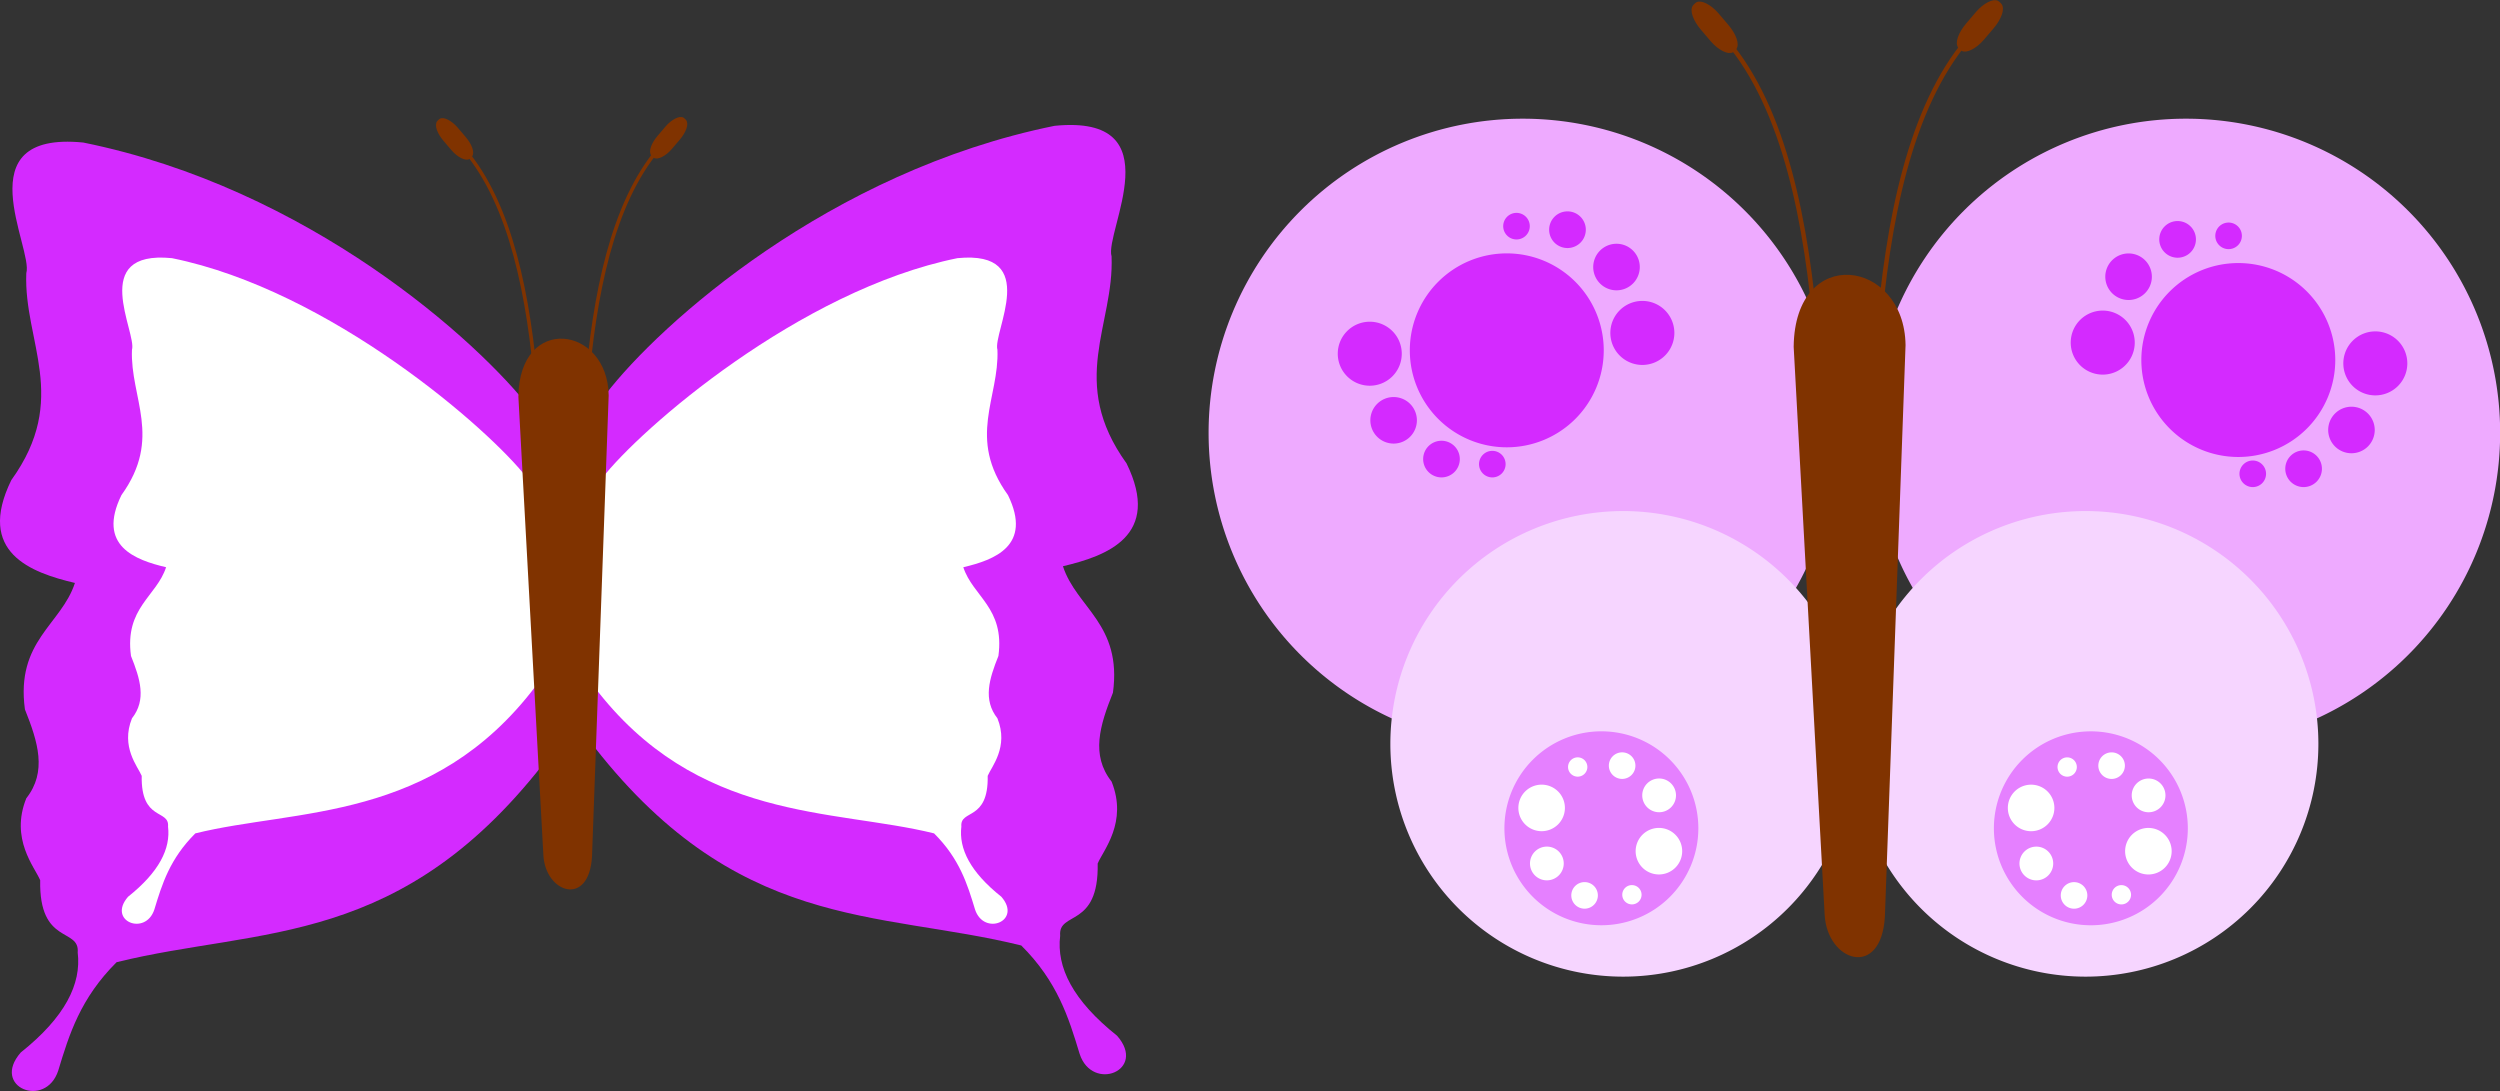 <?xml version="1.0" encoding="UTF-8" standalone="no"?>
<!-- Created with Inkscape (http://www.inkscape.org/) -->
<svg
   xmlns:dc="http://purl.org/dc/elements/1.1/"
   xmlns:cc="http://creativecommons.org/ns#"
   xmlns:rdf="http://www.w3.org/1999/02/22-rdf-syntax-ns#"
   xmlns:svg="http://www.w3.org/2000/svg"
   xmlns="http://www.w3.org/2000/svg"
   xmlns:sodipodi="http://sodipodi.sourceforge.net/DTD/sodipodi-0.dtd"
   xmlns:inkscape="http://www.inkscape.org/namespaces/inkscape"
   width="696.884"
   height="304.116"
   id="svg2438"
   sodipodi:version="0.32"
   inkscape:version="0.46"
   sodipodi:docname="bratac_Butterfly.svg"
   inkscape:output_extension="org.inkscape.output.svg.inkscape"
   version="1.0">
  <rect width="100%" height="100%" fill="#333333" stroke="none"/>
  <defs
     id="defs2440">
    <inkscape:perspective
       sodipodi:type="inkscape:persp3d"
       inkscape:vp_x="0 : 526.18109 : 1"
       inkscape:vp_y="0 : 1000 : 0"
       inkscape:vp_z="744.09448 : 526.18109 : 1"
       inkscape:persp3d-origin="372.04724 : 350.78739 : 1"
       id="perspective2446" />
  </defs>
  <sodipodi:namedview
     id="base"
     pagecolor="#ffffff"
     bordercolor="#666666"
     borderopacity="1.0"
     gridtolerance="10000"
     guidetolerance="10"
     objecttolerance="10"
     inkscape:pageopacity="0.0"
     inkscape:pageshadow="2"
     inkscape:zoom="1.9384012"
     inkscape:cx="210.23689"
     inkscape:cy="130.50187"
     inkscape:document-units="px"
     inkscape:current-layer="capa1"
     showgrid="false"
     inkscape:window-width="1144"
     inkscape:window-height="800"
     inkscape:window-x="-5"
     inkscape:window-y="25"
     showguides="true"
     inkscape:guide-bbox="true" />
  <g
     inkscape:label="Capa 1"
     inkscape:groupmode="layer"
     id="capa1"
     transform="translate(-27.223,-216.488)">
    <g
       id="g3448"
       transform="translate(-127.406,-247.891)">
      <g
         id="g3410">
        <path
           style="fill:#d42aff;fill-opacity:1;fill-rule:evenodd;stroke:none;stroke-width:0.445px;stroke-linecap:butt;stroke-linejoin:miter;stroke-opacity:1"
           d="M 323.526,574.2 C 338.552,554.653 385.897,512.159 448.601,499.451 C 482.013,496.142 462.446,529.056 464.483,535.863 C 465.261,554.953 452.254,570.798 468.669,593.568 C 478.525,613.74 463.155,619.332 450.929,622.218 C 454.708,633.847 467.453,638.328 464.87,657.458 C 461.203,666.617 458.662,674.844 464.483,682.241 C 469.053,693.599 462.152,701.395 460.61,705.089 C 460.977,723.261 449.54,718.222 450.155,725.226 C 449.081,734.03 453.688,743.271 466.032,753.107 C 474.454,762.772 459.086,768.924 455.576,758.141 C 452.532,748.073 449.418,738.005 439.312,727.936 C 399.241,718.017 359.525,724.42 318.491,670.237 L 323.526,574.2 z"
           id="path3378"
           sodipodi:nodetypes="cccccccccccccc" />
        <path
           style="fill:#d42aff;fill-rule:evenodd;stroke:none;stroke-width:0.445px;stroke-linecap:butt;stroke-linejoin:miter;stroke-opacity:1;fill-opacity:1"
           d="M 302.917,578.86 C 287.89,559.313 240.546,516.818 177.841,504.111 C 144.43,500.802 163.997,533.715 161.96,540.523 C 161.182,559.613 174.189,575.457 157.774,598.227 C 147.917,618.4 163.287,623.992 175.514,626.878 C 171.735,638.506 158.99,642.988 161.573,662.117 C 165.24,671.277 167.78,679.503 161.96,686.901 C 157.39,698.258 164.291,706.054 165.833,709.748 C 165.465,727.92 176.903,722.882 176.288,729.885 C 177.362,738.689 172.755,747.931 160.411,757.767 C 151.989,767.432 167.357,773.584 170.867,762.801 C 173.911,752.733 177.025,742.664 187.131,732.596 C 227.202,722.676 266.918,729.08 307.951,674.896 L 302.917,578.86 z"
           id="path3380"
           sodipodi:nodetypes="cccccccccccccc" />
        <path
           style="fill:#ffffff;fill-rule:evenodd;stroke:none;stroke-width:0.445px;stroke-linecap:butt;stroke-linejoin:miter;stroke-opacity:1"
           d="M 301.655,597.736 C 291.11,584.018 246.565,545.26 202.56,536.342 C 179.113,534.02 192.844,557.118 191.415,561.895 C 190.869,575.292 199.997,586.411 188.478,602.39 C 181.56,616.547 192.347,620.471 200.927,622.496 C 198.275,630.657 189.331,633.802 191.143,647.226 C 193.717,653.654 195.5,659.427 191.415,664.619 C 188.208,672.589 193.051,678.06 194.133,680.652 C 193.875,693.405 201.902,689.869 201.47,694.784 C 202.224,700.962 198.99,707.447 190.328,714.35 C 184.417,721.133 195.203,725.45 197.666,717.883 C 199.802,710.817 201.987,703.752 209.079,696.686 C 237.2,689.725 275.2,693.623 303.996,655.598 L 301.655,597.736 z"
           id="path3390"
           sodipodi:nodetypes="cccccccccccccc" />
        <path
           style="fill:#ffffff;fill-rule:evenodd;stroke:none;stroke-width:0.445px;stroke-linecap:butt;stroke-linejoin:miter;stroke-opacity:1"
           d="M 322.428,597.736 C 332.974,584.018 377.519,545.26 421.523,536.342 C 444.971,534.02 431.239,557.118 432.668,561.895 C 433.214,575.292 424.086,586.411 435.606,602.39 C 442.523,616.547 431.737,620.471 423.157,622.496 C 425.809,630.657 434.753,633.802 432.94,647.226 C 430.367,653.654 428.584,659.427 432.668,664.619 C 435.875,672.589 431.032,678.06 429.951,680.652 C 430.208,693.405 422.182,689.869 422.613,694.784 C 421.86,700.962 425.093,707.447 433.755,714.35 C 439.666,721.133 428.881,725.45 426.418,717.883 C 424.282,710.817 422.096,703.752 415.004,696.686 C 386.883,689.725 348.883,693.623 320.087,655.598 L 322.428,597.736 z"
           id="path3392"
           sodipodi:nodetypes="cccccccccccccc" />
        <path
           style="fill:#803300;fill-rule:evenodd;stroke:none;stroke-width:0.445px;stroke-linecap:butt;stroke-linejoin:miter;stroke-opacity:1"
           d="M 299.129,574.975 C 299.387,551.742 324.042,555.204 324.3,574.587 L 319.653,703.153 C 318.832,717.309 306.664,713.349 306.1,702.765 L 299.129,574.975 z"
           id="path3376"
           sodipodi:nodetypes="ccccc" />
        <g
           id="g3400">
          <path
             sodipodi:nodetypes="cc"
             id="path3394"
             d="M 319.051,563.238 C 322.02,537.041 328.462,513.256 343.441,500.615"
             style="fill:none;fill-rule:evenodd;stroke:#803300;stroke-width:1px;stroke-linecap:butt;stroke-linejoin:miter;stroke-opacity:1" />
          <rect
             transform="matrix(0.648,-0.761,0.734,0.679,0,0)"
             ry="1.793"
             rx="4.589"
             y="584.123"
             x="-143.977"
             height="4.079"
             width="12.588"
             id="rect3398"
             style="opacity:1;fill:#803300;fill-opacity:1;stroke:#803300;stroke-width:1.329;stroke-linecap:round;stroke-linejoin:round;stroke-miterlimit:4;stroke-dasharray:none;stroke-dashoffset:0;stroke-opacity:1" />
        </g>
        <g
           id="g3404"
           transform="matrix(-1,0,0,1,622.368,0.319)">
          <path
             sodipodi:nodetypes="cc"
             id="path3406"
             d="M 319.051,563.238 C 322.02,537.041 328.462,513.256 343.441,500.615"
             style="fill:none;fill-rule:evenodd;stroke:#803300;stroke-width:1px;stroke-linecap:butt;stroke-linejoin:miter;stroke-opacity:1" />
          <rect
             transform="matrix(0.648,-0.761,0.734,0.679,0,0)"
             ry="1.793"
             rx="4.589"
             y="584.123"
             x="-143.977"
             height="4.079"
             width="12.588"
             id="rect3408"
             style="opacity:1;fill:#803300;fill-opacity:1;stroke:#803300;stroke-width:1.329;stroke-linecap:round;stroke-linejoin:round;stroke-miterlimit:4;stroke-dasharray:none;stroke-dashoffset:0;stroke-opacity:1" />
        </g>
      </g>
    </g>
    <g
       id="g2691"
       transform="matrix(1.239,0,0,1.239,-252.264,-313.194)">
      <g
         transform="translate(383.176,-34.449)"
         id="g3477">
        <path
           sodipodi:type="arc"
           style="opacity:1;fill:#eeaaff;fill-opacity:1;stroke:none;stroke-width:3;stroke-linecap:round;stroke-linejoin:round;stroke-miterlimit:4;stroke-dasharray:none;stroke-dashoffset:0;stroke-opacity:1"
           id="path3473"
           sodipodi:cx="383.07379"
           sodipodi:cy="623.9129"
           sodipodi:rx="70.681046"
           sodipodi:ry="70.681046"
           d="M 453.755,623.913 A 70.681,70.681 0 1 1 312.393,623.913 A 70.681,70.681 0 1 1 453.755,623.913 z"
           transform="translate(-48.866,-64.573)" />
        <path
           sodipodi:type="arc"
           style="opacity:1;fill:#f6d5ff;fill-opacity:1;stroke:none;stroke-width:3;stroke-linecap:round;stroke-linejoin:round;stroke-miterlimit:4;stroke-dasharray:none;stroke-dashoffset:0;stroke-opacity:1"
           id="path3475"
           sodipodi:cx="383.07379"
           sodipodi:cy="623.9129"
           sodipodi:rx="70.681046"
           sodipodi:ry="70.681046"
           d="M 453.755,623.913 A 70.681,70.681 0 1 1 312.393,623.913 A 70.681,70.681 0 1 1 453.755,623.913 z"
           transform="matrix(0.741,0,0,0.741,27.762,166.991)" />
      </g>
      <g
         transform="matrix(-1,0,0,1,902.376,-34.449)"
         id="g3481">
        <path
           sodipodi:type="arc"
           style="opacity:1;fill:#eeaaff;fill-opacity:1;stroke:none;stroke-width:3;stroke-linecap:round;stroke-linejoin:round;stroke-miterlimit:4;stroke-dasharray:none;stroke-dashoffset:0;stroke-opacity:1"
           id="path3483"
           sodipodi:cx="383.07379"
           sodipodi:cy="623.9129"
           sodipodi:rx="70.681046"
           sodipodi:ry="70.681046"
           d="M 453.755,623.913 A 70.681,70.681 0 1 1 312.393,623.913 A 70.681,70.681 0 1 1 453.755,623.913 z"
           transform="translate(-48.866,-64.573)" />
        <path
           sodipodi:type="arc"
           style="opacity:1;fill:#f6d5ff;fill-opacity:1;stroke:none;stroke-width:3;stroke-linecap:round;stroke-linejoin:round;stroke-miterlimit:4;stroke-dasharray:none;stroke-dashoffset:0;stroke-opacity:1"
           id="path3485"
           sodipodi:cx="383.07379"
           sodipodi:cy="623.9129"
           sodipodi:rx="70.681046"
           sodipodi:ry="70.681046"
           d="M 453.755,623.913 A 70.681,70.681 0 1 1 312.393,623.913 A 70.681,70.681 0 1 1 453.755,623.913 z"
           transform="matrix(0.741,0,0,0.741,27.762,166.991)" />
      </g>
      <path
         sodipodi:nodetypes="ccccc"
         id="path3433"
         d="M 629.12,505.526 C 629.378,482.293 654.033,485.755 654.291,505.138 L 649.644,633.704 C 648.823,647.86 636.655,643.9 636.09,633.316 L 629.12,505.526 z"
         style="fill:#803300;fill-rule:evenodd;stroke:none;stroke-width:0.445px;stroke-linecap:butt;stroke-linejoin:miter;stroke-opacity:1" />
      <g
         transform="translate(329.991,-69.449)"
         id="g3435">
        <path
           style="fill:none;fill-rule:evenodd;stroke:#803300;stroke-width:1px;stroke-linecap:butt;stroke-linejoin:miter;stroke-opacity:1"
           d="M 319.051,563.238 C 322.02,537.041 328.462,513.256 343.441,500.615"
           id="path3437"
           sodipodi:nodetypes="cc" />
        <rect
           style="opacity:1;fill:#803300;fill-opacity:1;stroke:#803300;stroke-width:1.329;stroke-linecap:round;stroke-linejoin:round;stroke-miterlimit:4;stroke-dasharray:none;stroke-dashoffset:0;stroke-opacity:1"
           id="rect3439"
           width="12.588"
           height="4.079"
           x="-143.977"
           y="584.123"
           rx="4.589"
           ry="1.793"
           transform="matrix(0.648,-0.761,0.734,0.679,0,0)" />
      </g>
      <g
         transform="matrix(-1,0,0,1,952.358,-69.13)"
         id="g3441">
        <path
           style="fill:none;fill-rule:evenodd;stroke:#803300;stroke-width:1px;stroke-linecap:butt;stroke-linejoin:miter;stroke-opacity:1"
           d="M 319.051,563.238 C 322.02,537.041 328.462,513.256 343.441,500.615"
           id="path3443"
           sodipodi:nodetypes="cc" />
        <rect
           style="opacity:1;fill:#803300;fill-opacity:1;stroke:#803300;stroke-width:1.329;stroke-linecap:round;stroke-linejoin:round;stroke-miterlimit:4;stroke-dasharray:none;stroke-dashoffset:0;stroke-opacity:1"
           id="rect3446"
           width="12.588"
           height="4.079"
           x="-143.977"
           y="584.123"
           rx="4.589"
           ry="1.793"
           transform="matrix(0.648,-0.761,0.734,0.679,0,0)" />
      </g>
      <g
         transform="translate(380.366,-37.126)"
         id="g3538">
        <g
           id="g3497"
           transform="translate(3.372,16.297)">
          <path
             transform="translate(5.442,-32.182)"
             d="M 197.209,559.34 A 21.815,21.815 0 1 1 153.579,559.34 A 21.815,21.815 0 1 1 197.209,559.34 z"
             sodipodi:ry="21.815136"
             sodipodi:rx="21.815136"
             sodipodi:cy="559.34009"
             sodipodi:cx="175.39369"
             id="path3487"
             style="opacity:1;fill:#d42aff;fill-opacity:1;stroke:none;stroke-width:3;stroke-linecap:round;stroke-linejoin:round;stroke-miterlimit:4;stroke-dasharray:none;stroke-dashoffset:0;stroke-opacity:1"
             sodipodi:type="arc" />
          <path
             transform="matrix(0.33,0,0,0.33,92.13,343.334)"
             d="M 197.209,559.34 A 21.815,21.815 0 1 1 153.579,559.34 A 21.815,21.815 0 1 1 197.209,559.34 z"
             sodipodi:ry="21.815136"
             sodipodi:rx="21.815136"
             sodipodi:cy="559.34009"
             sodipodi:cx="175.39369"
             id="path3489"
             style="opacity:1;fill:#d42aff;fill-opacity:1;stroke:none;stroke-width:3;stroke-linecap:round;stroke-linejoin:round;stroke-miterlimit:4;stroke-dasharray:none;stroke-dashoffset:0;stroke-opacity:1"
             sodipodi:type="arc" />
          <path
             transform="matrix(0.24,0,0,0.24,113.283,408.658)"
             d="M 197.209,559.34 A 21.815,21.815 0 1 1 153.579,559.34 A 21.815,21.815 0 1 1 197.209,559.34 z"
             sodipodi:ry="21.815136"
             sodipodi:rx="21.815136"
             sodipodi:cy="559.34009"
             sodipodi:cx="175.39369"
             id="path3491"
             style="opacity:1;fill:#d42aff;fill-opacity:1;stroke:none;stroke-width:3;stroke-linecap:round;stroke-linejoin:round;stroke-miterlimit:4;stroke-dasharray:none;stroke-dashoffset:0;stroke-opacity:1"
             sodipodi:type="arc" />
          <path
             transform="matrix(0.189,0,0,0.189,132.997,445.906)"
             d="M 197.209,559.34 A 21.815,21.815 0 1 1 153.579,559.34 A 21.815,21.815 0 1 1 197.209,559.34 z"
             sodipodi:ry="21.815136"
             sodipodi:rx="21.815136"
             sodipodi:cy="559.34009"
             sodipodi:cx="175.39369"
             id="path3493"
             style="opacity:1;fill:#d42aff;fill-opacity:1;stroke:none;stroke-width:3;stroke-linecap:round;stroke-linejoin:round;stroke-miterlimit:4;stroke-dasharray:none;stroke-dashoffset:0;stroke-opacity:1"
             sodipodi:type="arc" />
          <path
             transform="matrix(0.137,0,0,0.137,153.554,476.129)"
             d="M 197.209,559.34 A 21.815,21.815 0 1 1 153.579,559.34 A 21.815,21.815 0 1 1 197.209,559.34 z"
             sodipodi:ry="21.815136"
             sodipodi:rx="21.815136"
             sodipodi:cy="559.34009"
             sodipodi:cx="175.39369"
             id="path3495"
             style="opacity:1;fill:#d42aff;fill-opacity:1;stroke:none;stroke-width:3;stroke-linecap:round;stroke-linejoin:round;stroke-miterlimit:4;stroke-dasharray:none;stroke-dashoffset:0;stroke-opacity:1"
             sodipodi:type="arc" />
        </g>
        <g
           id="g3532"
           transform="matrix(1,-2.9895281e-2,2.9895281e-2,1,47.335,85.956)">
          <path
             transform="matrix(-0.33,0,0,-0.33,211.558,642.757)"
             d="M 197.209,559.34 A 21.815,21.815 0 1 1 153.579,559.34 A 21.815,21.815 0 1 1 197.209,559.34 z"
             sodipodi:ry="21.815136"
             sodipodi:rx="21.815136"
             sodipodi:cy="559.34009"
             sodipodi:cx="175.39369"
             id="path3508"
             style="fill:#d42aff;fill-opacity:1;stroke:none;stroke-width:3;stroke-linecap:round;stroke-linejoin:round;stroke-miterlimit:4;stroke-dasharray:none;stroke-dashoffset:0;stroke-opacity:1"
             sodipodi:type="arc" />
          <path
             transform="matrix(-0.24,0,0,-0.24,190.405,577.433)"
             d="M 197.209,559.34 A 21.815,21.815 0 1 1 153.579,559.34 A 21.815,21.815 0 1 1 197.209,559.34 z"
             sodipodi:ry="21.815136"
             sodipodi:rx="21.815136"
             sodipodi:cy="559.34009"
             sodipodi:cx="175.39369"
             id="path3510"
             style="fill:#d42aff;fill-opacity:1;stroke:none;stroke-width:3;stroke-linecap:round;stroke-linejoin:round;stroke-miterlimit:4;stroke-dasharray:none;stroke-dashoffset:0;stroke-opacity:1"
             sodipodi:type="arc" />
          <path
             transform="matrix(-0.189,0,0,-0.189,170.691,540.185)"
             d="M 197.209,559.34 A 21.815,21.815 0 1 1 153.579,559.34 A 21.815,21.815 0 1 1 197.209,559.34 z"
             sodipodi:ry="21.815136"
             sodipodi:rx="21.815136"
             sodipodi:cy="559.34009"
             sodipodi:cx="175.39369"
             id="path3512"
             style="fill:#d42aff;fill-opacity:1;stroke:none;stroke-width:3;stroke-linecap:round;stroke-linejoin:round;stroke-miterlimit:4;stroke-dasharray:none;stroke-dashoffset:0;stroke-opacity:1"
             sodipodi:type="arc" />
          <path
             transform="matrix(-0.137,0,0,-0.137,150.134,509.962)"
             d="M 197.209,559.34 A 21.815,21.815 0 1 1 153.579,559.34 A 21.815,21.815 0 1 1 197.209,559.34 z"
             sodipodi:ry="21.815136"
             sodipodi:rx="21.815136"
             sodipodi:cy="559.34009"
             sodipodi:cx="175.39369"
             id="path3514"
             style="fill:#d42aff;fill-opacity:1;stroke:none;stroke-width:3;stroke-linecap:round;stroke-linejoin:round;stroke-miterlimit:4;stroke-dasharray:none;stroke-dashoffset:0;stroke-opacity:1"
             sodipodi:type="arc" />
        </g>
      </g>
      <g
         transform="matrix(-1,0,0,1,913.363,-34.949)"
         id="g3551">
        <g
           id="g3553"
           transform="translate(3.372,16.297)">
          <path
             transform="translate(5.442,-32.182)"
             d="M 197.209,559.34 A 21.815,21.815 0 1 1 153.579,559.34 A 21.815,21.815 0 1 1 197.209,559.34 z"
             sodipodi:ry="21.815136"
             sodipodi:rx="21.815136"
             sodipodi:cy="559.34009"
             sodipodi:cx="175.39369"
             id="path3555"
             style="opacity:1;fill:#d42aff;fill-opacity:1;stroke:none;stroke-width:3;stroke-linecap:round;stroke-linejoin:round;stroke-miterlimit:4;stroke-dasharray:none;stroke-dashoffset:0;stroke-opacity:1"
             sodipodi:type="arc" />
          <path
             transform="matrix(0.33,0,0,0.33,92.13,343.334)"
             d="M 197.209,559.34 A 21.815,21.815 0 1 1 153.579,559.34 A 21.815,21.815 0 1 1 197.209,559.34 z"
             sodipodi:ry="21.815136"
             sodipodi:rx="21.815136"
             sodipodi:cy="559.34009"
             sodipodi:cx="175.39369"
             id="path3557"
             style="opacity:1;fill:#d42aff;fill-opacity:1;stroke:none;stroke-width:3;stroke-linecap:round;stroke-linejoin:round;stroke-miterlimit:4;stroke-dasharray:none;stroke-dashoffset:0;stroke-opacity:1"
             sodipodi:type="arc" />
          <path
             transform="matrix(0.24,0,0,0.24,113.283,408.658)"
             d="M 197.209,559.34 A 21.815,21.815 0 1 1 153.579,559.34 A 21.815,21.815 0 1 1 197.209,559.34 z"
             sodipodi:ry="21.815136"
             sodipodi:rx="21.815136"
             sodipodi:cy="559.34009"
             sodipodi:cx="175.39369"
             id="path3559"
             style="opacity:1;fill:#d42aff;fill-opacity:1;stroke:none;stroke-width:3;stroke-linecap:round;stroke-linejoin:round;stroke-miterlimit:4;stroke-dasharray:none;stroke-dashoffset:0;stroke-opacity:1"
             sodipodi:type="arc" />
          <path
             transform="matrix(0.189,0,0,0.189,132.997,445.906)"
             d="M 197.209,559.34 A 21.815,21.815 0 1 1 153.579,559.34 A 21.815,21.815 0 1 1 197.209,559.34 z"
             sodipodi:ry="21.815136"
             sodipodi:rx="21.815136"
             sodipodi:cy="559.34009"
             sodipodi:cx="175.39369"
             id="path3561"
             style="opacity:1;fill:#d42aff;fill-opacity:1;stroke:none;stroke-width:3;stroke-linecap:round;stroke-linejoin:round;stroke-miterlimit:4;stroke-dasharray:none;stroke-dashoffset:0;stroke-opacity:1"
             sodipodi:type="arc" />
          <path
             transform="matrix(0.137,0,0,0.137,153.554,476.129)"
             d="M 197.209,559.34 A 21.815,21.815 0 1 1 153.579,559.34 A 21.815,21.815 0 1 1 197.209,559.34 z"
             sodipodi:ry="21.815136"
             sodipodi:rx="21.815136"
             sodipodi:cy="559.34009"
             sodipodi:cx="175.39369"
             id="path3563"
             style="opacity:1;fill:#d42aff;fill-opacity:1;stroke:none;stroke-width:3;stroke-linecap:round;stroke-linejoin:round;stroke-miterlimit:4;stroke-dasharray:none;stroke-dashoffset:0;stroke-opacity:1"
             sodipodi:type="arc" />
        </g>
        <g
           id="g3565"
           transform="matrix(1,-2.9895281e-2,2.9895281e-2,1,47.335,85.956)">
          <path
             transform="matrix(-0.33,0,0,-0.33,211.558,642.757)"
             d="M 197.209,559.34 A 21.815,21.815 0 1 1 153.579,559.34 A 21.815,21.815 0 1 1 197.209,559.34 z"
             sodipodi:ry="21.815136"
             sodipodi:rx="21.815136"
             sodipodi:cy="559.34009"
             sodipodi:cx="175.39369"
             id="path3567"
             style="fill:#d42aff;fill-opacity:1;stroke:none;stroke-width:3;stroke-linecap:round;stroke-linejoin:round;stroke-miterlimit:4;stroke-dasharray:none;stroke-dashoffset:0;stroke-opacity:1"
             sodipodi:type="arc" />
          <path
             transform="matrix(-0.24,0,0,-0.24,190.405,577.433)"
             d="M 197.209,559.34 A 21.815,21.815 0 1 1 153.579,559.34 A 21.815,21.815 0 1 1 197.209,559.34 z"
             sodipodi:ry="21.815136"
             sodipodi:rx="21.815136"
             sodipodi:cy="559.34009"
             sodipodi:cx="175.39369"
             id="path3569"
             style="fill:#d42aff;fill-opacity:1;stroke:none;stroke-width:3;stroke-linecap:round;stroke-linejoin:round;stroke-miterlimit:4;stroke-dasharray:none;stroke-dashoffset:0;stroke-opacity:1"
             sodipodi:type="arc" />
          <path
             transform="matrix(-0.189,0,0,-0.189,170.691,540.185)"
             d="M 197.209,559.34 A 21.815,21.815 0 1 1 153.579,559.34 A 21.815,21.815 0 1 1 197.209,559.34 z"
             sodipodi:ry="21.815136"
             sodipodi:rx="21.815136"
             sodipodi:cy="559.34009"
             sodipodi:cx="175.39369"
             id="path3571"
             style="fill:#d42aff;fill-opacity:1;stroke:none;stroke-width:3;stroke-linecap:round;stroke-linejoin:round;stroke-miterlimit:4;stroke-dasharray:none;stroke-dashoffset:0;stroke-opacity:1"
             sodipodi:type="arc" />
          <path
             transform="matrix(-0.137,0,0,-0.137,150.134,509.962)"
             d="M 197.209,559.34 A 21.815,21.815 0 1 1 153.579,559.34 A 21.815,21.815 0 1 1 197.209,559.34 z"
             sodipodi:ry="21.815136"
             sodipodi:rx="21.815136"
             sodipodi:cy="559.34009"
             sodipodi:cx="175.39369"
             id="path3573"
             style="fill:#d42aff;fill-opacity:1;stroke:none;stroke-width:3;stroke-linecap:round;stroke-linejoin:round;stroke-miterlimit:4;stroke-dasharray:none;stroke-dashoffset:0;stroke-opacity:1"
             sodipodi:type="arc" />
        </g>
      </g>
      <g
         transform="translate(92.144,-9.149)"
         id="g2660">
        <path
           sodipodi:type="arc"
           style="fill:#e580ff;fill-opacity:1;stroke:none;stroke-width:3;stroke-linecap:round;stroke-linejoin:round;stroke-miterlimit:4;stroke-dasharray:none;stroke-dashoffset:0;stroke-opacity:1"
           id="path2600"
           sodipodi:cx="175.39369"
           sodipodi:cy="559.34009"
           sodipodi:rx="21.815136"
           sodipodi:ry="21.815136"
           d="M 197.209,559.34 A 21.815,21.815 0 1 1 153.579,559.34 A 21.815,21.815 0 1 1 197.209,559.34 z"
           transform="translate(318.32,63.666)" />
        <path
           sodipodi:type="arc"
           style="fill:#ffffff;fill-opacity:1;stroke:none;stroke-width:3;stroke-linecap:round;stroke-linejoin:round;stroke-miterlimit:4;stroke-dasharray:none;stroke-dashoffset:0;stroke-opacity:1"
           id="path2602"
           sodipodi:cx="175.39369"
           sodipodi:cy="559.34009"
           sodipodi:rx="21.815136"
           sodipodi:ry="21.815136"
           d="M 197.209,559.34 A 21.815,21.815 0 1 1 153.579,559.34 A 21.815,21.815 0 1 1 197.209,559.34 z"
           transform="matrix(0.24,0,0,0.24,438.177,484.183)" />
        <path
           sodipodi:type="arc"
           style="fill:#ffffff;fill-opacity:1;stroke:none;stroke-width:3;stroke-linecap:round;stroke-linejoin:round;stroke-miterlimit:4;stroke-dasharray:none;stroke-dashoffset:0;stroke-opacity:1"
           id="path2604"
           sodipodi:cx="175.39369"
           sodipodi:cy="559.34009"
           sodipodi:rx="21.815136"
           sodipodi:ry="21.815136"
           d="M 197.209,559.34 A 21.815,21.815 0 1 1 153.579,559.34 A 21.815,21.815 0 1 1 197.209,559.34 z"
           transform="matrix(0.174,0,0,0.174,450.93,533.599)" />
        <path
           sodipodi:type="arc"
           style="fill:#ffffff;fill-opacity:1;stroke:none;stroke-width:3;stroke-linecap:round;stroke-linejoin:round;stroke-miterlimit:4;stroke-dasharray:none;stroke-dashoffset:0;stroke-opacity:1"
           id="path2606"
           sodipodi:cx="175.39369"
           sodipodi:cy="559.34009"
           sodipodi:rx="21.815136"
           sodipodi:ry="21.815136"
           d="M 197.209,559.34 A 21.815,21.815 0 1 1 153.579,559.34 A 21.815,21.815 0 1 1 197.209,559.34 z"
           transform="matrix(0.137,0,0,0.137,465.905,561.475)" />
        <path
           sodipodi:type="arc"
           style="fill:#ffffff;fill-opacity:1;stroke:none;stroke-width:3;stroke-linecap:round;stroke-linejoin:round;stroke-miterlimit:4;stroke-dasharray:none;stroke-dashoffset:0;stroke-opacity:1"
           id="path2608"
           sodipodi:cx="175.39369"
           sodipodi:cy="559.34009"
           sodipodi:rx="21.815136"
           sodipodi:ry="21.815136"
           d="M 197.209,559.34 A 21.815,21.815 0 1 1 153.579,559.34 A 21.815,21.815 0 1 1 197.209,559.34 z"
           transform="matrix(9.9532459e-2,0,0,9.9532459e-2,483.126,582.287)" />
        <path
           sodipodi:type="arc"
           style="fill:#ffffff;fill-opacity:1;stroke:none;stroke-width:3;stroke-linecap:round;stroke-linejoin:round;stroke-miterlimit:4;stroke-dasharray:none;stroke-dashoffset:0;stroke-opacity:1"
           id="path2644"
           sodipodi:cx="175.39369"
           sodipodi:cy="559.34009"
           sodipodi:rx="21.815136"
           sodipodi:ry="21.815136"
           d="M 197.209,559.34 A 21.815,21.815 0 1 1 153.579,559.34 A 21.815,21.815 0 1 1 197.209,559.34 z"
           transform="matrix(-0.24,0,0,-0.24,548.753,762.4)" />
        <path
           sodipodi:type="arc"
           style="fill:#ffffff;fill-opacity:1;stroke:none;stroke-width:3;stroke-linecap:round;stroke-linejoin:round;stroke-miterlimit:4;stroke-dasharray:none;stroke-dashoffset:0;stroke-opacity:1"
           id="path2646"
           sodipodi:cx="175.39369"
           sodipodi:cy="559.34009"
           sodipodi:rx="21.815136"
           sodipodi:ry="21.815136"
           d="M 197.209,559.34 A 21.815,21.815 0 1 1 153.579,559.34 A 21.815,21.815 0 1 1 197.209,559.34 z"
           transform="matrix(-0.174,0,0,-0.174,537.223,712.926)" />
        <path
           sodipodi:type="arc"
           style="fill:#ffffff;fill-opacity:1;stroke:none;stroke-width:3;stroke-linecap:round;stroke-linejoin:round;stroke-miterlimit:4;stroke-dasharray:none;stroke-dashoffset:0;stroke-opacity:1"
           id="path2648"
           sodipodi:cx="175.39369"
           sodipodi:cy="559.34009"
           sodipodi:rx="21.815136"
           sodipodi:ry="21.815136"
           d="M 197.209,559.34 A 21.815,21.815 0 1 1 153.579,559.34 A 21.815,21.815 0 1 1 197.209,559.34 z"
           transform="matrix(-0.137,0,0,-0.137,522.412,685.541)" />
        <path
           sodipodi:type="arc"
           style="fill:#ffffff;fill-opacity:1;stroke:none;stroke-width:3;stroke-linecap:round;stroke-linejoin:round;stroke-miterlimit:4;stroke-dasharray:none;stroke-dashoffset:0;stroke-opacity:1"
           id="path2650"
           sodipodi:cx="175.39369"
           sodipodi:cy="559.34009"
           sodipodi:rx="21.815136"
           sodipodi:ry="21.815136"
           d="M 197.209,559.34 A 21.815,21.815 0 1 1 153.579,559.34 A 21.815,21.815 0 1 1 197.209,559.34 z"
           transform="matrix(-9.9532459e-2,0,0,-9.9532459e-2,505.844,664.892)" />
      </g>
      <g
         transform="translate(202.267,-9.144)"
         id="g2671">
        <path
           sodipodi:type="arc"
           style="fill:#e580ff;fill-opacity:1;stroke:none;stroke-width:3;stroke-linecap:round;stroke-linejoin:round;stroke-miterlimit:4;stroke-dasharray:none;stroke-dashoffset:0;stroke-opacity:1"
           id="path2673"
           sodipodi:cx="175.39369"
           sodipodi:cy="559.34009"
           sodipodi:rx="21.815136"
           sodipodi:ry="21.815136"
           d="M 197.209,559.34 A 21.815,21.815 0 1 1 153.579,559.34 A 21.815,21.815 0 1 1 197.209,559.34 z"
           transform="translate(318.32,63.666)" />
        <path
           sodipodi:type="arc"
           style="fill:#ffffff;fill-opacity:1;stroke:none;stroke-width:3;stroke-linecap:round;stroke-linejoin:round;stroke-miterlimit:4;stroke-dasharray:none;stroke-dashoffset:0;stroke-opacity:1"
           id="path2675"
           sodipodi:cx="175.39369"
           sodipodi:cy="559.34009"
           sodipodi:rx="21.815136"
           sodipodi:ry="21.815136"
           d="M 197.209,559.34 A 21.815,21.815 0 1 1 153.579,559.34 A 21.815,21.815 0 1 1 197.209,559.34 z"
           transform="matrix(0.24,0,0,0.24,438.177,484.183)" />
        <path
           sodipodi:type="arc"
           style="fill:#ffffff;fill-opacity:1;stroke:none;stroke-width:3;stroke-linecap:round;stroke-linejoin:round;stroke-miterlimit:4;stroke-dasharray:none;stroke-dashoffset:0;stroke-opacity:1"
           id="path2677"
           sodipodi:cx="175.39369"
           sodipodi:cy="559.34009"
           sodipodi:rx="21.815136"
           sodipodi:ry="21.815136"
           d="M 197.209,559.34 A 21.815,21.815 0 1 1 153.579,559.34 A 21.815,21.815 0 1 1 197.209,559.34 z"
           transform="matrix(0.174,0,0,0.174,450.93,533.599)" />
        <path
           sodipodi:type="arc"
           style="fill:#ffffff;fill-opacity:1;stroke:none;stroke-width:3;stroke-linecap:round;stroke-linejoin:round;stroke-miterlimit:4;stroke-dasharray:none;stroke-dashoffset:0;stroke-opacity:1"
           id="path2679"
           sodipodi:cx="175.39369"
           sodipodi:cy="559.34009"
           sodipodi:rx="21.815136"
           sodipodi:ry="21.815136"
           d="M 197.209,559.34 A 21.815,21.815 0 1 1 153.579,559.34 A 21.815,21.815 0 1 1 197.209,559.34 z"
           transform="matrix(0.137,0,0,0.137,465.905,561.475)" />
        <path
           sodipodi:type="arc"
           style="fill:#ffffff;fill-opacity:1;stroke:none;stroke-width:3;stroke-linecap:round;stroke-linejoin:round;stroke-miterlimit:4;stroke-dasharray:none;stroke-dashoffset:0;stroke-opacity:1"
           id="path2681"
           sodipodi:cx="175.39369"
           sodipodi:cy="559.34009"
           sodipodi:rx="21.815136"
           sodipodi:ry="21.815136"
           d="M 197.209,559.34 A 21.815,21.815 0 1 1 153.579,559.34 A 21.815,21.815 0 1 1 197.209,559.34 z"
           transform="matrix(9.9532459e-2,0,0,9.9532459e-2,483.126,582.287)" />
        <path
           sodipodi:type="arc"
           style="fill:#ffffff;fill-opacity:1;stroke:none;stroke-width:3;stroke-linecap:round;stroke-linejoin:round;stroke-miterlimit:4;stroke-dasharray:none;stroke-dashoffset:0;stroke-opacity:1"
           id="path2683"
           sodipodi:cx="175.39369"
           sodipodi:cy="559.34009"
           sodipodi:rx="21.815136"
           sodipodi:ry="21.815136"
           d="M 197.209,559.34 A 21.815,21.815 0 1 1 153.579,559.34 A 21.815,21.815 0 1 1 197.209,559.34 z"
           transform="matrix(-0.24,0,0,-0.24,548.753,762.4)" />
        <path
           sodipodi:type="arc"
           style="fill:#ffffff;fill-opacity:1;stroke:none;stroke-width:3;stroke-linecap:round;stroke-linejoin:round;stroke-miterlimit:4;stroke-dasharray:none;stroke-dashoffset:0;stroke-opacity:1"
           id="path2685"
           sodipodi:cx="175.39369"
           sodipodi:cy="559.34009"
           sodipodi:rx="21.815136"
           sodipodi:ry="21.815136"
           d="M 197.209,559.34 A 21.815,21.815 0 1 1 153.579,559.34 A 21.815,21.815 0 1 1 197.209,559.34 z"
           transform="matrix(-0.174,0,0,-0.174,537.223,712.926)" />
        <path
           sodipodi:type="arc"
           style="fill:#ffffff;fill-opacity:1;stroke:none;stroke-width:3;stroke-linecap:round;stroke-linejoin:round;stroke-miterlimit:4;stroke-dasharray:none;stroke-dashoffset:0;stroke-opacity:1"
           id="path2687"
           sodipodi:cx="175.39369"
           sodipodi:cy="559.34009"
           sodipodi:rx="21.815136"
           sodipodi:ry="21.815136"
           d="M 197.209,559.34 A 21.815,21.815 0 1 1 153.579,559.34 A 21.815,21.815 0 1 1 197.209,559.34 z"
           transform="matrix(-0.137,0,0,-0.137,522.412,685.541)" />
        <path
           sodipodi:type="arc"
           style="fill:#ffffff;fill-opacity:1;stroke:none;stroke-width:3;stroke-linecap:round;stroke-linejoin:round;stroke-miterlimit:4;stroke-dasharray:none;stroke-dashoffset:0;stroke-opacity:1"
           id="path2689"
           sodipodi:cx="175.39369"
           sodipodi:cy="559.34009"
           sodipodi:rx="21.815136"
           sodipodi:ry="21.815136"
           d="M 197.209,559.34 A 21.815,21.815 0 1 1 153.579,559.34 A 21.815,21.815 0 1 1 197.209,559.34 z"
           transform="matrix(-9.9532459e-2,0,0,-9.9532459e-2,505.844,664.892)" />
      </g>
    </g>
  </g>
</svg>
